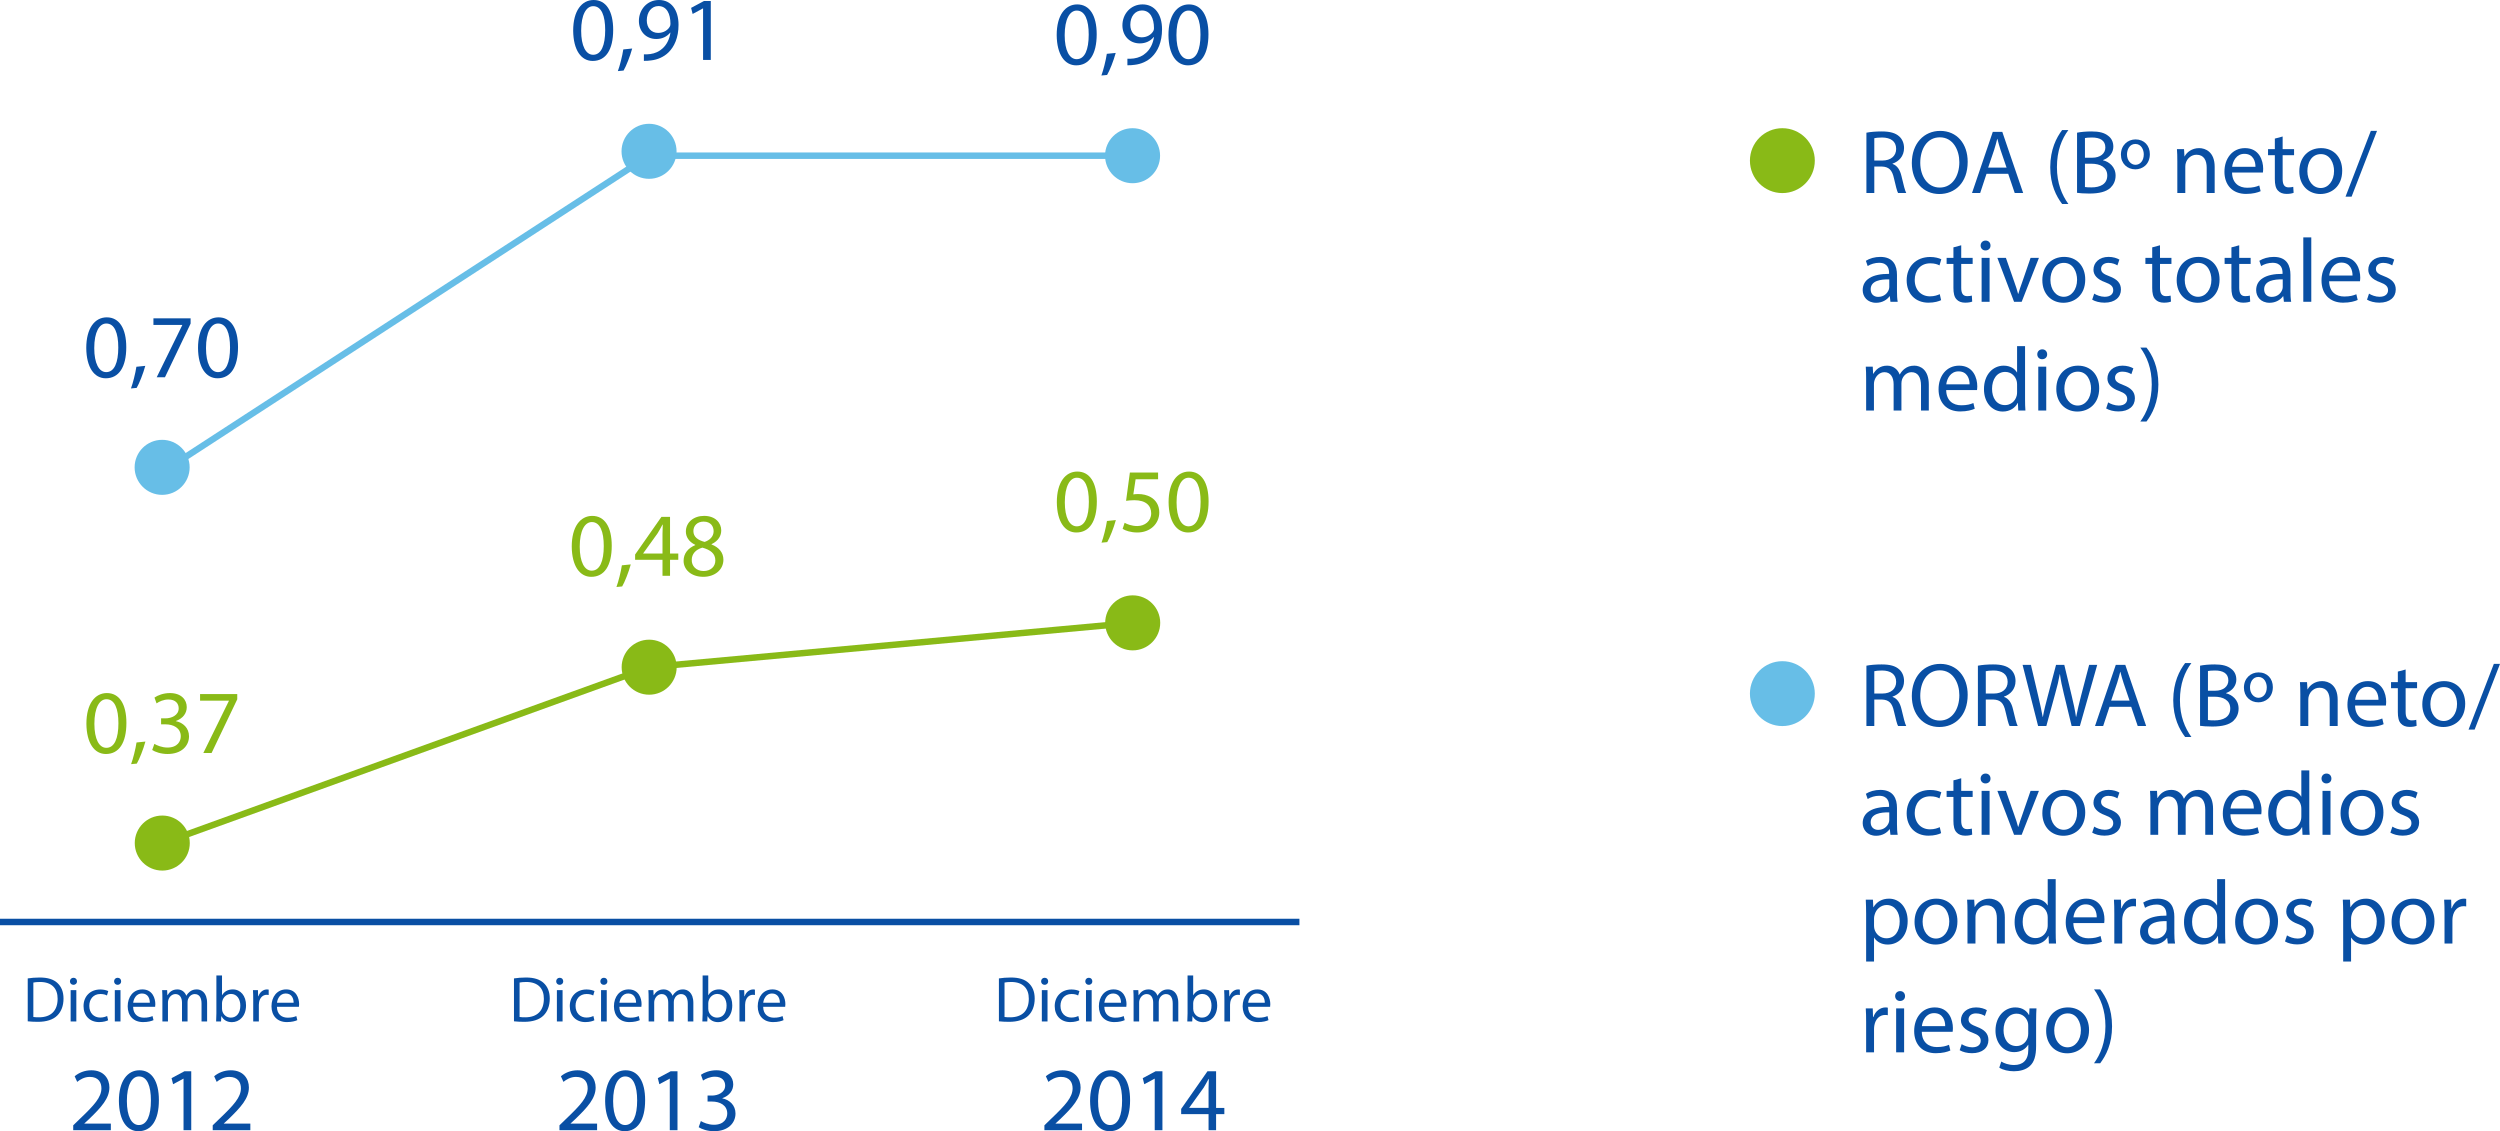 <?xml version="1.0" encoding="utf-8"?>
<!-- Generator: Adobe Illustrator 18.1.1, SVG Export Plug-In . SVG Version: 6.00 Build 0)  -->
<svg version="1.1" id="Layer_1" xmlns="http://www.w3.org/2000/svg" xmlns:xlink="http://www.w3.org/1999/xlink" x="0px" y="0px"
	 viewBox="0 0 386.133 174.719" enable-background="new 0 0 386.133 174.719" xml:space="preserve">
<g>
	<path fill="#094FA4" d="M288.273,20.496c0.616-0.126,1.499-0.196,2.339-0.196c1.303,0,2.144,0.238,2.731,0.771
		c0.477,0.42,0.743,1.064,0.743,1.793c0,1.247-0.785,2.073-1.779,2.409v0.042c0.729,0.252,1.162,0.925,1.387,1.905
		c0.308,1.316,0.532,2.227,0.729,2.591h-1.261c-0.154-0.266-0.364-1.079-0.631-2.255c-0.279-1.303-0.784-1.793-1.891-1.835h-1.148
		v4.09h-1.219V20.496z M289.492,24.796h1.246c1.303,0,2.13-0.714,2.13-1.793c0-1.219-0.883-1.751-2.172-1.765
		c-0.588,0-1.008,0.056-1.204,0.112V24.796z"/>
	<path fill="#094FA4" d="M303.915,24.993c0,3.25-1.975,4.973-4.384,4.973c-2.493,0-4.244-1.933-4.244-4.791
		c0-2.998,1.862-4.958,4.384-4.958C302.248,20.216,303.915,22.191,303.915,24.993z M296.59,25.146c0,2.017,1.092,3.824,3.012,3.824
		c1.933,0,3.025-1.779,3.025-3.922c0-1.877-0.98-3.838-3.012-3.838C297.597,21.21,296.59,23.073,296.59,25.146z"/>
	<path fill="#094FA4" d="M306.824,26.841l-0.98,2.97h-1.261l3.208-9.441h1.471l3.222,9.441h-1.303l-1.009-2.97H306.824z
		 M309.92,25.889l-0.925-2.718c-0.21-0.616-0.35-1.177-0.49-1.723h-0.028c-0.14,0.56-0.294,1.134-0.476,1.708l-0.925,2.732H309.92z"
		/>
	<path fill="#094FA4" d="M319.466,20.09c-1.023,1.373-1.766,3.194-1.766,5.729c0,2.493,0.771,4.286,1.766,5.687H318.5
		c-0.883-1.163-1.835-2.956-1.835-5.687c0.014-2.759,0.952-4.552,1.835-5.729H319.466z"/>
	<path fill="#094FA4" d="M320.808,20.496c0.532-0.112,1.373-0.196,2.228-0.196c1.219,0,2.003,0.21,2.592,0.687
		c0.49,0.364,0.784,0.924,0.784,1.667c0,0.91-0.603,1.709-1.597,2.073v0.028c0.896,0.224,1.946,0.966,1.946,2.367
		c0,0.812-0.321,1.429-0.798,1.891c-0.658,0.602-1.723,0.882-3.264,0.882c-0.841,0-1.485-0.056-1.892-0.112V20.496z M322.027,24.362
		h1.106c1.289,0,2.046-0.672,2.046-1.583c0-1.106-0.841-1.541-2.073-1.541c-0.561,0-0.883,0.042-1.079,0.084V24.362z
		 M322.027,28.887c0.238,0.042,0.589,0.056,1.022,0.056c1.261,0,2.424-0.462,2.424-1.835c0-1.289-1.106-1.821-2.438-1.821h-1.009
		V28.887z"/>
	<path fill="#094FA4" d="M332.052,23.816c-0.014,1.611-1.162,2.339-2.241,2.339c-1.246,0-2.228-0.896-2.228-2.27
		c0-1.457,1.051-2.353,2.256-2.353C331.198,21.533,332.052,22.499,332.052,23.816z M328.522,23.858c0,0.924,0.603,1.597,1.303,1.597
		c0.743,0,1.289-0.644,1.289-1.611c0-0.7-0.378-1.611-1.303-1.611C328.915,22.233,328.522,23.102,328.522,23.858z"/>
	<path fill="#094FA4" d="M336.293,24.866c0-0.7-0.014-1.274-0.057-1.835h1.093l0.07,1.121h0.028c0.336-0.644,1.12-1.274,2.241-1.274
		c0.938,0,2.395,0.56,2.395,2.885v4.048h-1.232v-3.908c0-1.092-0.406-2.003-1.568-2.003c-0.812,0-1.443,0.574-1.653,1.261
		c-0.056,0.154-0.084,0.364-0.084,0.574v4.076h-1.232V24.866z"/>
	<path fill="#094FA4" d="M344.749,26.646c0.027,1.667,1.093,2.353,2.325,2.353c0.882,0,1.414-0.154,1.877-0.35l0.21,0.882
		c-0.435,0.196-1.177,0.42-2.255,0.42c-2.088,0-3.334-1.373-3.334-3.418c0-2.045,1.204-3.656,3.18-3.656
		c2.213,0,2.802,1.947,2.802,3.193c0,0.252-0.028,0.448-0.042,0.575H344.749z M348.362,25.763c0.015-0.784-0.322-2.003-1.709-2.003
		c-1.246,0-1.793,1.148-1.891,2.003H348.362z"/>
	<path fill="#094FA4" d="M352.561,21.084v1.947h1.765v0.938h-1.765v3.656c0,0.84,0.238,1.316,0.924,1.316
		c0.322,0,0.561-0.042,0.715-0.084l0.056,0.925c-0.237,0.098-0.616,0.168-1.092,0.168c-0.575,0-1.037-0.182-1.331-0.519
		c-0.351-0.364-0.477-0.966-0.477-1.765V23.97h-1.051v-0.938h1.051v-1.625L352.561,21.084z"/>
	<path fill="#094FA4" d="M361.761,26.365c0,2.507-1.737,3.6-3.376,3.6c-1.835,0-3.25-1.345-3.25-3.488c0-2.269,1.485-3.6,3.362-3.6
		C360.445,22.877,361.761,24.292,361.761,26.365z M356.382,26.435c0,1.485,0.854,2.605,2.059,2.605c1.177,0,2.06-1.106,2.06-2.633
		c0-1.148-0.574-2.605-2.031-2.605S356.382,25.146,356.382,26.435z"/>
	<path fill="#094FA4" d="M362.275,30.372l3.908-10.156h0.953l-3.923,10.156H362.275z"/>
	<path fill="#094FA4" d="M291.985,46.611l-0.098-0.854h-0.042c-0.379,0.532-1.107,1.009-2.073,1.009
		c-1.373,0-2.073-0.967-2.073-1.947c0-1.639,1.457-2.535,4.076-2.521v-0.14c0-0.56-0.154-1.569-1.541-1.569
		c-0.63,0-1.289,0.196-1.765,0.504l-0.28-0.812c0.561-0.364,1.373-0.602,2.227-0.602c2.073,0,2.578,1.415,2.578,2.773v2.535
		c0,0.588,0.027,1.163,0.111,1.625H291.985z M291.803,43.151c-1.345-0.028-2.872,0.21-2.872,1.527c0,0.798,0.532,1.177,1.163,1.177
		c0.882,0,1.442-0.561,1.639-1.135c0.042-0.126,0.07-0.266,0.07-0.392V43.151z"/>
	<path fill="#094FA4" d="M299.811,46.359c-0.321,0.168-1.036,0.392-1.946,0.392c-2.046,0-3.376-1.387-3.376-3.46
		c0-2.087,1.429-3.6,3.642-3.6c0.729,0,1.373,0.182,1.709,0.351l-0.28,0.952c-0.294-0.168-0.756-0.322-1.429-0.322
		c-1.555,0-2.396,1.149-2.396,2.563c0,1.569,1.009,2.536,2.354,2.536c0.7,0,1.163-0.182,1.513-0.336L299.811,46.359z"/>
	<path fill="#094FA4" d="M302.918,37.884v1.947h1.765v0.938h-1.765v3.656c0,0.84,0.238,1.316,0.924,1.316
		c0.322,0,0.561-0.042,0.715-0.084l0.056,0.925c-0.237,0.098-0.616,0.168-1.092,0.168c-0.575,0-1.037-0.182-1.331-0.519
		c-0.351-0.364-0.477-0.966-0.477-1.765V40.77h-1.051v-0.938h1.051v-1.625L302.918,37.884z"/>
	<path fill="#094FA4" d="M307.439,37.926c0.014,0.42-0.294,0.756-0.784,0.756c-0.435,0-0.742-0.336-0.742-0.756
		c0-0.435,0.321-0.771,0.77-0.771C307.145,37.156,307.439,37.492,307.439,37.926z M306.066,46.611v-6.78h1.233v6.78H306.066z"/>
	<path fill="#094FA4" d="M309.819,39.831l1.33,3.81c0.225,0.616,0.406,1.177,0.547,1.737h0.042c0.153-0.561,0.35-1.121,0.574-1.737
		l1.316-3.81h1.289l-2.662,6.78h-1.177l-2.577-6.78H309.819z"/>
	<path fill="#094FA4" d="M322.072,43.165c0,2.507-1.737,3.6-3.376,3.6c-1.835,0-3.25-1.345-3.25-3.488c0-2.269,1.485-3.6,3.362-3.6
		C320.756,39.677,322.072,41.092,322.072,43.165z M316.693,43.235c0,1.485,0.854,2.605,2.059,2.605c1.177,0,2.06-1.106,2.06-2.633
		c0-1.148-0.574-2.605-2.031-2.605S316.693,41.946,316.693,43.235z"/>
	<path fill="#094FA4" d="M323.455,45.35c0.364,0.238,1.008,0.49,1.625,0.49c0.896,0,1.316-0.448,1.316-1.008
		c0-0.588-0.351-0.911-1.261-1.247c-1.219-0.435-1.793-1.107-1.793-1.919c0-1.092,0.883-1.989,2.339-1.989
		c0.687,0,1.289,0.196,1.667,0.42l-0.308,0.896c-0.267-0.168-0.757-0.392-1.387-0.392c-0.729,0-1.135,0.42-1.135,0.924
		c0,0.561,0.406,0.812,1.288,1.149c1.177,0.448,1.779,1.037,1.779,2.045c0,1.191-0.925,2.031-2.535,2.031
		c-0.742,0-1.429-0.182-1.905-0.462L323.455,45.35z"/>
	<path fill="#094FA4" d="M333.619,37.884v1.947h1.766v0.938h-1.766v3.656c0,0.84,0.238,1.316,0.925,1.316
		c0.322,0,0.561-0.042,0.715-0.084l0.056,0.925c-0.238,0.098-0.616,0.168-1.093,0.168c-0.574,0-1.036-0.182-1.331-0.519
		c-0.35-0.364-0.476-0.966-0.476-1.765V40.77h-1.051v-0.938h1.051v-1.625L333.619,37.884z"/>
	<path fill="#094FA4" d="M342.819,43.165c0,2.507-1.736,3.6-3.375,3.6c-1.835,0-3.25-1.345-3.25-3.488c0-2.269,1.484-3.6,3.361-3.6
		C341.503,39.677,342.819,41.092,342.819,43.165z M337.44,43.235c0,1.485,0.854,2.605,2.06,2.605c1.177,0,2.059-1.106,2.059-2.633
		c0-1.148-0.574-2.605-2.03-2.605C338.071,40.602,337.44,41.946,337.44,43.235z"/>
	<path fill="#094FA4" d="M345.855,37.884v1.947h1.765v0.938h-1.765v3.656c0,0.84,0.238,1.316,0.924,1.316
		c0.322,0,0.561-0.042,0.715-0.084l0.056,0.925c-0.237,0.098-0.616,0.168-1.092,0.168c-0.575,0-1.037-0.182-1.331-0.519
		c-0.351-0.364-0.477-0.966-0.477-1.765V40.77h-1.051v-0.938h1.051v-1.625L345.855,37.884z"/>
	<path fill="#094FA4" d="M352.757,46.611l-0.098-0.854h-0.042c-0.378,0.532-1.106,1.009-2.073,1.009
		c-1.373,0-2.073-0.967-2.073-1.947c0-1.639,1.457-2.535,4.076-2.521v-0.14c0-0.56-0.153-1.569-1.54-1.569
		c-0.631,0-1.289,0.196-1.766,0.504l-0.28-0.812c0.561-0.364,1.373-0.602,2.228-0.602c2.073,0,2.577,1.415,2.577,2.773v2.535
		c0,0.588,0.028,1.163,0.112,1.625H352.757z M352.576,43.151c-1.345-0.028-2.871,0.21-2.871,1.527c0,0.798,0.532,1.177,1.162,1.177
		c0.883,0,1.442-0.561,1.639-1.135c0.042-0.126,0.07-0.266,0.07-0.392V43.151z"/>
	<path fill="#094FA4" d="M355.752,36.666h1.233v9.945h-1.233V36.666z"/>
	<path fill="#094FA4" d="M359.742,43.445c0.028,1.667,1.093,2.353,2.325,2.353c0.883,0,1.415-0.154,1.877-0.35l0.21,0.882
		c-0.434,0.196-1.176,0.42-2.255,0.42c-2.087,0-3.334-1.373-3.334-3.418c0-2.045,1.205-3.656,3.18-3.656
		c2.214,0,2.802,1.947,2.802,3.193c0,0.252-0.028,0.448-0.042,0.575H359.742z M363.356,42.562c0.014-0.784-0.322-2.003-1.709-2.003
		c-1.247,0-1.793,1.148-1.891,2.003H363.356z"/>
	<path fill="#094FA4" d="M365.902,45.35c0.364,0.238,1.008,0.49,1.625,0.49c0.896,0,1.316-0.448,1.316-1.008
		c0-0.588-0.351-0.911-1.261-1.247c-1.219-0.435-1.793-1.107-1.793-1.919c0-1.092,0.883-1.989,2.339-1.989
		c0.687,0,1.289,0.196,1.667,0.42l-0.308,0.896c-0.267-0.168-0.757-0.392-1.387-0.392c-0.729,0-1.135,0.42-1.135,0.924
		c0,0.561,0.406,0.812,1.288,1.149c1.177,0.448,1.779,1.037,1.779,2.045c0,1.191-0.925,2.031-2.535,2.031
		c-0.742,0-1.429-0.182-1.905-0.462L365.902,45.35z"/>
	<path fill="#094FA4" d="M288.231,58.466c0-0.7-0.014-1.274-0.057-1.835h1.079l0.056,1.093h0.042
		c0.379-0.645,1.009-1.247,2.13-1.247c0.924,0,1.624,0.56,1.919,1.358h0.027c0.211-0.378,0.477-0.672,0.757-0.882
		c0.406-0.308,0.854-0.476,1.499-0.476c0.896,0,2.227,0.588,2.227,2.941v3.992h-1.204v-3.838c0-1.303-0.477-2.087-1.471-2.087
		c-0.7,0-1.247,0.519-1.457,1.121c-0.056,0.168-0.098,0.392-0.098,0.616v4.188h-1.205v-4.062c0-1.079-0.477-1.863-1.415-1.863
		c-0.771,0-1.33,0.616-1.526,1.233c-0.07,0.182-0.099,0.392-0.099,0.602v4.09h-1.204V58.466z"/>
	<path fill="#094FA4" d="M300.593,60.246c0.027,1.667,1.093,2.353,2.325,2.353c0.882,0,1.414-0.154,1.877-0.35l0.21,0.882
		c-0.435,0.196-1.177,0.42-2.255,0.42c-2.088,0-3.334-1.373-3.334-3.418s1.204-3.656,3.18-3.656c2.213,0,2.802,1.947,2.802,3.193
		c0,0.252-0.028,0.448-0.042,0.575H300.593z M304.207,59.363c0.015-0.784-0.322-2.003-1.709-2.003c-1.246,0-1.793,1.148-1.891,2.003
		H304.207z"/>
	<path fill="#094FA4" d="M312.776,53.466v8.194c0,0.603,0.014,1.289,0.056,1.751h-1.106l-0.056-1.177h-0.028
		c-0.378,0.756-1.204,1.331-2.312,1.331c-1.639,0-2.899-1.387-2.899-3.446c-0.014-2.255,1.387-3.642,3.04-3.642
		c1.036,0,1.737,0.49,2.045,1.037h0.028v-4.048H312.776z M311.544,59.391c0-0.154-0.015-0.364-0.057-0.519
		c-0.182-0.784-0.854-1.429-1.778-1.429c-1.275,0-2.031,1.121-2.031,2.62c0,1.373,0.672,2.507,2.003,2.507
		c0.826,0,1.583-0.546,1.807-1.471c0.042-0.168,0.057-0.336,0.057-0.533V59.391z"/>
	<path fill="#094FA4" d="M316.19,54.727c0.014,0.42-0.295,0.756-0.785,0.756c-0.434,0-0.742-0.336-0.742-0.756
		c0-0.435,0.322-0.771,0.771-0.771C315.895,53.956,316.19,54.292,316.19,54.727z M314.817,63.411v-6.78h1.232v6.78H314.817z"/>
	<path fill="#094FA4" d="M324.228,59.965c0,2.507-1.737,3.6-3.376,3.6c-1.835,0-3.25-1.345-3.25-3.488c0-2.269,1.485-3.6,3.362-3.6
		C322.912,56.478,324.228,57.892,324.228,59.965z M318.849,60.035c0,1.485,0.854,2.605,2.059,2.605c1.177,0,2.06-1.106,2.06-2.633
		c0-1.148-0.574-2.605-2.031-2.605S318.849,58.747,318.849,60.035z"/>
	<path fill="#094FA4" d="M325.611,62.15c0.364,0.238,1.008,0.49,1.625,0.49c0.896,0,1.316-0.448,1.316-1.008
		c0-0.588-0.351-0.911-1.261-1.247c-1.219-0.434-1.793-1.106-1.793-1.919c0-1.092,0.883-1.989,2.339-1.989
		c0.687,0,1.289,0.196,1.667,0.42l-0.308,0.896c-0.267-0.168-0.757-0.392-1.387-0.392c-0.729,0-1.135,0.42-1.135,0.924
		c0,0.561,0.406,0.812,1.288,1.149c1.177,0.448,1.779,1.037,1.779,2.045c0,1.191-0.925,2.031-2.535,2.031
		c-0.742,0-1.429-0.182-1.905-0.462L325.611,62.15z"/>
	<path fill="#094FA4" d="M330.581,65.106c0.994-1.387,1.765-3.208,1.765-5.729c0-2.507-0.757-4.3-1.765-5.687h0.952
		c0.896,1.148,1.835,2.941,1.835,5.701c0,2.745-0.938,4.524-1.835,5.715H330.581z"/>
</g>
<g>
	<path fill="#094FA4" d="M288.273,102.818c0.616-0.126,1.499-0.196,2.339-0.196c1.303,0,2.144,0.238,2.731,0.771
		c0.477,0.42,0.743,1.064,0.743,1.793c0,1.247-0.785,2.073-1.779,2.409v0.042c0.729,0.252,1.162,0.925,1.387,1.905
		c0.308,1.316,0.532,2.227,0.729,2.591h-1.261c-0.154-0.266-0.364-1.079-0.631-2.255c-0.279-1.303-0.784-1.793-1.891-1.835h-1.148
		v4.09h-1.219V102.818z M289.492,107.119h1.246c1.303,0,2.13-0.714,2.13-1.793c0-1.219-0.883-1.751-2.172-1.765
		c-0.588,0-1.008,0.056-1.204,0.112V107.119z"/>
	<path fill="#094FA4" d="M303.915,107.315c0,3.25-1.975,4.973-4.384,4.973c-2.493,0-4.244-1.933-4.244-4.791
		c0-2.998,1.862-4.958,4.384-4.958C302.248,102.538,303.915,104.513,303.915,107.315z M296.59,107.469
		c0,2.017,1.092,3.824,3.012,3.824c1.933,0,3.025-1.779,3.025-3.922c0-1.877-0.98-3.838-3.012-3.838
		C297.597,103.533,296.59,105.396,296.59,107.469z"/>
	<path fill="#094FA4" d="M305.493,102.818c0.616-0.126,1.499-0.196,2.339-0.196c1.303,0,2.144,0.238,2.731,0.771
		c0.477,0.42,0.743,1.064,0.743,1.793c0,1.247-0.785,2.073-1.779,2.409v0.042c0.729,0.252,1.162,0.925,1.387,1.905
		c0.308,1.316,0.532,2.227,0.729,2.591h-1.261c-0.154-0.266-0.364-1.079-0.631-2.255c-0.279-1.303-0.784-1.793-1.891-1.835h-1.148
		v4.09h-1.219V102.818z M306.712,107.119h1.246c1.303,0,2.13-0.714,2.13-1.793c0-1.219-0.883-1.751-2.172-1.765
		c-0.588,0-1.008,0.056-1.204,0.112V107.119z"/>
	<path fill="#094FA4" d="M314.79,112.133l-2.396-9.441h1.289l1.12,4.776c0.28,1.177,0.532,2.354,0.7,3.264h0.028
		c0.154-0.938,0.448-2.059,0.771-3.278l1.261-4.762h1.274l1.148,4.791c0.267,1.121,0.519,2.241,0.658,3.236h0.028
		c0.196-1.037,0.462-2.087,0.757-3.264l1.246-4.762h1.247l-2.676,9.441h-1.274l-1.19-4.917c-0.295-1.205-0.49-2.129-0.616-3.082
		h-0.028c-0.168,0.939-0.378,1.863-0.729,3.082l-1.345,4.917H314.79z"/>
	<path fill="#094FA4" d="M325.821,109.164l-0.98,2.97h-1.261l3.208-9.441h1.471l3.222,9.441h-1.303l-1.008-2.97H325.821z
		 M328.917,108.211l-0.924-2.718c-0.211-0.616-0.351-1.177-0.49-1.723h-0.028c-0.141,0.56-0.294,1.134-0.477,1.708l-0.924,2.732
		H328.917z"/>
	<path fill="#094FA4" d="M338.465,102.412c-1.023,1.373-1.766,3.194-1.766,5.729c0,2.493,0.771,4.286,1.766,5.687h-0.967
		c-0.883-1.163-1.835-2.956-1.835-5.687c0.014-2.759,0.952-4.552,1.835-5.729H338.465z"/>
	<path fill="#094FA4" d="M339.806,102.818c0.532-0.112,1.373-0.196,2.228-0.196c1.218,0,2.003,0.21,2.591,0.687
		c0.49,0.364,0.784,0.924,0.784,1.667c0,0.91-0.602,1.709-1.597,2.073v0.028c0.896,0.224,1.947,0.966,1.947,2.367
		c0,0.812-0.322,1.429-0.799,1.891c-0.658,0.602-1.723,0.882-3.264,0.882c-0.84,0-1.484-0.056-1.891-0.112V102.818z
		 M341.025,106.685h1.106c1.289,0,2.045-0.672,2.045-1.583c0-1.106-0.84-1.541-2.073-1.541c-0.56,0-0.882,0.042-1.078,0.084V106.685
		z M341.025,111.209c0.238,0.042,0.588,0.056,1.022,0.056c1.261,0,2.423-0.462,2.423-1.835c0-1.289-1.106-1.821-2.437-1.821h-1.009
		V111.209z"/>
	<path fill="#094FA4" d="M351.05,106.138c-0.015,1.611-1.163,2.339-2.241,2.339c-1.247,0-2.228-0.896-2.228-2.27
		c0-1.457,1.051-2.353,2.255-2.353C350.196,103.855,351.05,104.821,351.05,106.138z M347.52,106.18c0,0.924,0.603,1.597,1.303,1.597
		c0.742,0,1.289-0.644,1.289-1.611c0-0.7-0.379-1.611-1.303-1.611C347.913,104.555,347.52,105.424,347.52,106.18z"/>
	<path fill="#094FA4" d="M355.29,107.188c0-0.7-0.014-1.274-0.056-1.835h1.093l0.07,1.121h0.027
		c0.336-0.644,1.121-1.274,2.241-1.274c0.938,0,2.396,0.56,2.396,2.885v4.048h-1.232v-3.908c0-1.092-0.406-2.003-1.569-2.003
		c-0.812,0-1.442,0.574-1.652,1.261c-0.057,0.154-0.084,0.364-0.084,0.574v4.076h-1.233V107.188z"/>
	<path fill="#094FA4" d="M363.747,108.968c0.027,1.667,1.093,2.353,2.325,2.353c0.882,0,1.414-0.154,1.877-0.35l0.21,0.882
		c-0.435,0.196-1.177,0.42-2.255,0.42c-2.088,0-3.334-1.373-3.334-3.418c0-2.045,1.204-3.656,3.18-3.656
		c2.213,0,2.802,1.947,2.802,3.193c0,0.252-0.028,0.448-0.042,0.575H363.747z M367.36,108.085c0.015-0.784-0.322-2.003-1.709-2.003
		c-1.246,0-1.793,1.148-1.891,2.003H367.36z"/>
	<path fill="#094FA4" d="M371.558,103.407v1.947h1.766v0.938h-1.766v3.656c0,0.84,0.238,1.316,0.925,1.316
		c0.322,0,0.561-0.042,0.715-0.084l0.056,0.925c-0.238,0.098-0.616,0.168-1.093,0.168c-0.574,0-1.036-0.182-1.331-0.519
		c-0.35-0.364-0.476-0.966-0.476-1.765v-3.698h-1.051v-0.938h1.051v-1.625L371.558,103.407z"/>
	<path fill="#094FA4" d="M380.758,108.688c0,2.507-1.736,3.6-3.375,3.6c-1.835,0-3.25-1.345-3.25-3.488c0-2.269,1.484-3.6,3.361-3.6
		C379.442,105.2,380.758,106.614,380.758,108.688z M375.38,108.757c0,1.485,0.854,2.605,2.06,2.605c1.177,0,2.059-1.106,2.059-2.633
		c0-1.148-0.574-2.605-2.03-2.605C376.01,106.124,375.38,107.469,375.38,108.757z"/>
	<path fill="#094FA4" d="M381.273,112.694l3.908-10.156h0.952l-3.922,10.156H381.273z"/>
	<path fill="#094FA4" d="M291.985,128.933l-0.098-0.854h-0.042c-0.379,0.532-1.107,1.009-2.073,1.009
		c-1.373,0-2.073-0.967-2.073-1.947c0-1.639,1.457-2.535,4.076-2.521v-0.14c0-0.56-0.154-1.569-1.541-1.569
		c-0.63,0-1.289,0.196-1.765,0.504l-0.28-0.812c0.561-0.364,1.373-0.602,2.227-0.602c2.073,0,2.578,1.415,2.578,2.773v2.535
		c0,0.588,0.027,1.163,0.111,1.625H291.985z M291.803,125.473c-1.345-0.028-2.872,0.21-2.872,1.527c0,0.798,0.532,1.177,1.163,1.177
		c0.882,0,1.442-0.561,1.639-1.135c0.042-0.126,0.07-0.266,0.07-0.392V125.473z"/>
	<path fill="#094FA4" d="M299.811,128.681c-0.321,0.168-1.036,0.392-1.946,0.392c-2.046,0-3.376-1.387-3.376-3.46
		c0-2.087,1.429-3.6,3.642-3.6c0.729,0,1.373,0.182,1.709,0.351l-0.28,0.952c-0.294-0.168-0.756-0.322-1.429-0.322
		c-1.555,0-2.396,1.149-2.396,2.563c0,1.569,1.009,2.536,2.354,2.536c0.7,0,1.163-0.182,1.513-0.336L299.811,128.681z"/>
	<path fill="#094FA4" d="M302.918,120.207v1.947h1.765v0.938h-1.765v3.656c0,0.84,0.238,1.316,0.924,1.316
		c0.322,0,0.561-0.042,0.715-0.084l0.056,0.925c-0.237,0.098-0.616,0.168-1.092,0.168c-0.575,0-1.037-0.182-1.331-0.519
		c-0.351-0.364-0.477-0.966-0.477-1.765v-3.698h-1.051v-0.938h1.051v-1.625L302.918,120.207z"/>
	<path fill="#094FA4" d="M307.439,120.249c0.014,0.42-0.294,0.756-0.784,0.756c-0.435,0-0.742-0.336-0.742-0.756
		c0-0.435,0.321-0.771,0.77-0.771C307.145,119.478,307.439,119.814,307.439,120.249z M306.066,128.933v-6.78h1.233v6.78H306.066z"/>
	<path fill="#094FA4" d="M309.819,122.153l1.33,3.81c0.225,0.616,0.406,1.177,0.547,1.737h0.042c0.153-0.561,0.35-1.121,0.574-1.737
		l1.316-3.81h1.289l-2.662,6.78h-1.177l-2.577-6.78H309.819z"/>
	<path fill="#094FA4" d="M322.072,125.487c0,2.507-1.737,3.6-3.376,3.6c-1.835,0-3.25-1.345-3.25-3.488c0-2.269,1.485-3.6,3.362-3.6
		C320.756,122,322.072,123.414,322.072,125.487z M316.693,125.557c0,1.485,0.854,2.605,2.059,2.605c1.177,0,2.06-1.106,2.06-2.633
		c0-1.148-0.574-2.605-2.031-2.605S316.693,124.269,316.693,125.557z"/>
	<path fill="#094FA4" d="M323.455,127.672c0.364,0.238,1.008,0.49,1.625,0.49c0.896,0,1.316-0.448,1.316-1.008
		c0-0.588-0.351-0.911-1.261-1.247c-1.219-0.435-1.793-1.107-1.793-1.919c0-1.092,0.883-1.989,2.339-1.989
		c0.687,0,1.289,0.196,1.667,0.42l-0.308,0.896c-0.267-0.168-0.757-0.392-1.387-0.392c-0.729,0-1.135,0.42-1.135,0.924
		c0,0.561,0.406,0.812,1.288,1.149c1.177,0.448,1.779,1.037,1.779,2.045c0,1.191-0.925,2.031-2.535,2.031
		c-0.742,0-1.429-0.182-1.905-0.462L323.455,127.672z"/>
	<path fill="#094FA4" d="M332.134,123.988c0-0.7-0.014-1.274-0.057-1.835h1.079l0.056,1.093h0.042
		c0.379-0.645,1.009-1.247,2.13-1.247c0.924,0,1.624,0.56,1.919,1.358h0.027c0.211-0.378,0.477-0.672,0.757-0.882
		c0.406-0.308,0.854-0.476,1.499-0.476c0.896,0,2.227,0.588,2.227,2.941v3.992h-1.204v-3.838c0-1.303-0.477-2.087-1.471-2.087
		c-0.7,0-1.247,0.519-1.457,1.121c-0.056,0.168-0.098,0.392-0.098,0.616v4.188h-1.205v-4.062c0-1.079-0.477-1.863-1.415-1.863
		c-0.771,0-1.33,0.616-1.526,1.233c-0.07,0.182-0.099,0.392-0.099,0.602v4.09h-1.204V123.988z"/>
	<path fill="#094FA4" d="M344.497,125.768c0.027,1.667,1.093,2.353,2.325,2.353c0.882,0,1.414-0.154,1.877-0.35l0.21,0.882
		c-0.435,0.196-1.177,0.42-2.255,0.42c-2.088,0-3.334-1.373-3.334-3.418c0-2.045,1.204-3.656,3.18-3.656
		c2.213,0,2.802,1.947,2.802,3.193c0,0.252-0.028,0.448-0.042,0.575H344.497z M348.11,124.885c0.015-0.784-0.322-2.003-1.709-2.003
		c-1.246,0-1.793,1.148-1.891,2.003H348.11z"/>
	<path fill="#094FA4" d="M356.679,118.988v8.194c0,0.603,0.014,1.289,0.056,1.751h-1.106l-0.056-1.177h-0.028
		c-0.378,0.756-1.204,1.331-2.312,1.331c-1.639,0-2.899-1.387-2.899-3.446c-0.014-2.255,1.387-3.642,3.04-3.642
		c1.036,0,1.737,0.49,2.045,1.037h0.028v-4.048H356.679z M355.447,124.913c0-0.154-0.015-0.364-0.057-0.519
		c-0.182-0.784-0.854-1.429-1.778-1.429c-1.275,0-2.031,1.121-2.031,2.62c0,1.373,0.672,2.507,2.003,2.507
		c0.826,0,1.583-0.546,1.807-1.471c0.042-0.168,0.057-0.336,0.057-0.533V124.913z"/>
	<path fill="#094FA4" d="M360.092,120.249c0.014,0.42-0.294,0.756-0.784,0.756c-0.435,0-0.742-0.336-0.742-0.756
		c0-0.435,0.321-0.771,0.77-0.771C359.798,119.478,360.092,119.814,360.092,120.249z M358.719,128.933v-6.78h1.233v6.78H358.719z"/>
	<path fill="#094FA4" d="M368.131,125.487c0,2.507-1.736,3.6-3.375,3.6c-1.835,0-3.25-1.345-3.25-3.488c0-2.269,1.484-3.6,3.361-3.6
		C366.814,122,368.131,123.414,368.131,125.487z M362.752,125.557c0,1.485,0.854,2.605,2.06,2.605c1.177,0,2.059-1.106,2.059-2.633
		c0-1.148-0.574-2.605-2.03-2.605C363.382,122.924,362.752,124.269,362.752,125.557z"/>
	<path fill="#094FA4" d="M369.513,127.672c0.364,0.238,1.009,0.49,1.625,0.49c0.896,0,1.316-0.448,1.316-1.008
		c0-0.588-0.35-0.911-1.261-1.247c-1.218-0.435-1.793-1.107-1.793-1.919c0-1.092,0.883-1.989,2.34-1.989
		c0.687,0,1.289,0.196,1.667,0.42l-0.309,0.896c-0.266-0.168-0.756-0.392-1.387-0.392c-0.729,0-1.135,0.42-1.135,0.924
		c0,0.561,0.406,0.812,1.289,1.149c1.177,0.448,1.779,1.037,1.779,2.045c0,1.191-0.925,2.031-2.536,2.031
		c-0.742,0-1.429-0.182-1.904-0.462L369.513,127.672z"/>
	<path fill="#094FA4" d="M288.231,141.167c0-0.869-0.028-1.569-0.057-2.213h1.107l0.056,1.163h0.028
		c0.504-0.826,1.303-1.316,2.409-1.316c1.639,0,2.871,1.387,2.871,3.446c0,2.437-1.484,3.642-3.081,3.642
		c-0.896,0-1.682-0.393-2.088-1.065h-0.027v3.684h-1.219V141.167z M289.45,142.974c0,0.182,0.027,0.35,0.056,0.504
		c0.225,0.854,0.967,1.443,1.85,1.443c1.302,0,2.059-1.064,2.059-2.619c0-1.359-0.714-2.521-2.017-2.521
		c-0.841,0-1.625,0.602-1.863,1.527c-0.042,0.154-0.084,0.336-0.084,0.504V142.974z"/>
	<path fill="#094FA4" d="M302.332,142.288c0,2.507-1.736,3.6-3.375,3.6c-1.835,0-3.25-1.345-3.25-3.488c0-2.269,1.484-3.6,3.361-3.6
		C301.015,138.8,302.332,140.214,302.332,142.288z M296.953,142.357c0,1.485,0.854,2.605,2.06,2.605
		c1.177,0,2.059-1.106,2.059-2.633c0-1.148-0.574-2.605-2.03-2.605C297.584,139.724,296.953,141.069,296.953,142.357z"/>
	<path fill="#094FA4" d="M303.882,140.789c0-0.7-0.014-1.274-0.056-1.835h1.093l0.07,1.121h0.027
		c0.336-0.644,1.121-1.274,2.241-1.274c0.938,0,2.396,0.56,2.396,2.885v4.048h-1.232v-3.908c0-1.092-0.406-2.003-1.569-2.003
		c-0.812,0-1.442,0.574-1.652,1.261c-0.057,0.154-0.084,0.364-0.084,0.574v4.076h-1.233V140.789z"/>
	<path fill="#094FA4" d="M317.508,135.788v8.194c0,0.603,0.014,1.289,0.056,1.751h-1.106l-0.057-1.177h-0.027
		c-0.379,0.756-1.205,1.331-2.312,1.331c-1.639,0-2.899-1.387-2.899-3.446c-0.015-2.255,1.387-3.642,3.039-3.642
		c1.037,0,1.737,0.49,2.046,1.037h0.027v-4.048H317.508z M316.275,141.713c0-0.154-0.014-0.364-0.056-0.519
		c-0.183-0.784-0.854-1.429-1.779-1.429c-1.274,0-2.031,1.121-2.031,2.62c0,1.373,0.673,2.507,2.004,2.507
		c0.826,0,1.582-0.546,1.807-1.471c0.042-0.168,0.056-0.336,0.056-0.533V141.713z"/>
	<path fill="#094FA4" d="M320.235,142.568c0.027,1.667,1.093,2.353,2.325,2.353c0.882,0,1.414-0.154,1.877-0.35l0.21,0.882
		c-0.435,0.196-1.177,0.42-2.255,0.42c-2.088,0-3.334-1.373-3.334-3.418s1.204-3.656,3.18-3.656c2.213,0,2.802,1.947,2.802,3.193
		c0,0.252-0.028,0.448-0.042,0.575H320.235z M323.848,141.685c0.015-0.784-0.322-2.003-1.709-2.003
		c-1.246,0-1.793,1.148-1.891,2.003H323.848z"/>
	<path fill="#094FA4" d="M326.562,141.069c0-0.798-0.014-1.485-0.056-2.115h1.078l0.042,1.331h0.057
		c0.308-0.911,1.051-1.485,1.877-1.485c0.14,0,0.238,0.014,0.351,0.042v1.163c-0.127-0.028-0.253-0.042-0.421-0.042
		c-0.868,0-1.484,0.658-1.652,1.583c-0.028,0.168-0.057,0.364-0.057,0.575v3.614h-1.219V141.069z"/>
	<path fill="#094FA4" d="M334.824,145.733l-0.098-0.854h-0.042c-0.378,0.532-1.106,1.009-2.073,1.009
		c-1.373,0-2.073-0.967-2.073-1.947c0-1.639,1.457-2.535,4.076-2.521v-0.14c0-0.56-0.153-1.569-1.54-1.569
		c-0.631,0-1.289,0.196-1.766,0.504l-0.28-0.812c0.561-0.364,1.373-0.602,2.228-0.602c2.073,0,2.577,1.415,2.577,2.773v2.535
		c0,0.588,0.028,1.163,0.112,1.625H334.824z M334.642,142.273c-1.345-0.028-2.871,0.21-2.871,1.527c0,0.798,0.532,1.177,1.162,1.177
		c0.883,0,1.442-0.561,1.639-1.135c0.042-0.126,0.07-0.266,0.07-0.392V142.273z"/>
	<path fill="#094FA4" d="M343.673,135.788v8.194c0,0.603,0.014,1.289,0.056,1.751h-1.106l-0.056-1.177h-0.028
		c-0.378,0.756-1.204,1.331-2.312,1.331c-1.639,0-2.899-1.387-2.899-3.446c-0.014-2.255,1.387-3.642,3.04-3.642
		c1.036,0,1.737,0.49,2.045,1.037h0.028v-4.048H343.673z M342.441,141.713c0-0.154-0.015-0.364-0.057-0.519
		c-0.182-0.784-0.854-1.429-1.778-1.429c-1.275,0-2.031,1.121-2.031,2.62c0,1.373,0.672,2.507,2.003,2.507
		c0.826,0,1.583-0.546,1.807-1.471c0.042-0.168,0.057-0.336,0.057-0.533V141.713z"/>
	<path fill="#094FA4" d="M351.849,142.288c0,2.507-1.736,3.6-3.375,3.6c-1.835,0-3.25-1.345-3.25-3.488c0-2.269,1.484-3.6,3.361-3.6
		C350.533,138.8,351.849,140.214,351.849,142.288z M346.47,142.357c0,1.485,0.854,2.605,2.06,2.605c1.177,0,2.059-1.106,2.059-2.633
		c0-1.148-0.574-2.605-2.03-2.605C347.101,139.724,346.47,141.069,346.47,142.357z"/>
	<path fill="#094FA4" d="M353.232,144.473c0.364,0.238,1.009,0.49,1.625,0.49c0.896,0,1.316-0.448,1.316-1.008
		c0-0.588-0.35-0.911-1.261-1.247c-1.218-0.434-1.793-1.106-1.793-1.919c0-1.092,0.883-1.989,2.34-1.989
		c0.687,0,1.289,0.196,1.667,0.42l-0.309,0.896c-0.266-0.168-0.756-0.392-1.387-0.392c-0.729,0-1.135,0.42-1.135,0.924
		c0,0.561,0.406,0.812,1.289,1.149c1.177,0.448,1.779,1.037,1.779,2.045c0,1.191-0.925,2.031-2.536,2.031
		c-0.742,0-1.429-0.182-1.904-0.462L353.232,144.473z"/>
	<path fill="#094FA4" d="M361.912,141.167c0-0.869-0.027-1.569-0.056-2.213h1.106l0.057,1.163h0.027
		c0.505-0.826,1.303-1.316,2.409-1.316c1.64,0,2.872,1.387,2.872,3.446c0,2.437-1.485,3.642-3.082,3.642
		c-0.896,0-1.681-0.393-2.087-1.065h-0.028v3.684h-1.219V141.167z M363.131,142.974c0,0.182,0.028,0.35,0.057,0.504
		c0.224,0.854,0.966,1.443,1.849,1.443c1.303,0,2.06-1.064,2.06-2.619c0-1.359-0.715-2.521-2.018-2.521
		c-0.841,0-1.625,0.602-1.863,1.527c-0.042,0.154-0.084,0.336-0.084,0.504V142.974z"/>
	<path fill="#094FA4" d="M376.013,142.288c0,2.507-1.737,3.6-3.376,3.6c-1.835,0-3.25-1.345-3.25-3.488c0-2.269,1.485-3.6,3.362-3.6
		C374.697,138.8,376.013,140.214,376.013,142.288z M370.634,142.357c0,1.485,0.854,2.605,2.059,2.605c1.177,0,2.06-1.106,2.06-2.633
		c0-1.148-0.574-2.605-2.031-2.605S370.634,141.069,370.634,142.357z"/>
	<path fill="#094FA4" d="M377.564,141.069c0-0.798-0.014-1.485-0.057-2.115h1.079l0.042,1.331h0.056
		c0.309-0.911,1.051-1.485,1.877-1.485c0.141,0,0.238,0.014,0.351,0.042v1.163c-0.126-0.028-0.252-0.042-0.42-0.042
		c-0.869,0-1.485,0.658-1.653,1.583c-0.028,0.168-0.056,0.364-0.056,0.575v3.614h-1.219V141.069z"/>
	<path fill="#094FA4" d="M288.231,157.869c0-0.798-0.014-1.485-0.057-2.115h1.079l0.042,1.331h0.056
		c0.309-0.911,1.051-1.485,1.877-1.485c0.141,0,0.238,0.014,0.351,0.042v1.163c-0.126-0.028-0.252-0.042-0.42-0.042
		c-0.869,0-1.485,0.658-1.653,1.583c-0.028,0.168-0.056,0.364-0.056,0.575v3.614h-1.219V157.869z"/>
	<path fill="#094FA4" d="M294.238,153.849c0.014,0.42-0.295,0.756-0.785,0.756c-0.434,0-0.742-0.336-0.742-0.756
		c0-0.435,0.322-0.771,0.771-0.771C293.943,153.078,294.238,153.414,294.238,153.849z M292.865,162.533v-6.78h1.232v6.78H292.865z"
		/>
	<path fill="#094FA4" d="M296.827,159.368c0.028,1.667,1.093,2.353,2.325,2.353c0.883,0,1.415-0.154,1.877-0.35l0.21,0.882
		c-0.434,0.196-1.176,0.42-2.255,0.42c-2.087,0-3.334-1.373-3.334-3.418s1.205-3.656,3.18-3.656c2.214,0,2.802,1.947,2.802,3.193
		c0,0.252-0.028,0.448-0.042,0.575H296.827z M300.441,158.485c0.014-0.784-0.322-2.003-1.709-2.003
		c-1.247,0-1.793,1.148-1.891,2.003H300.441z"/>
	<path fill="#094FA4" d="M302.987,161.272c0.364,0.238,1.008,0.49,1.625,0.49c0.896,0,1.316-0.448,1.316-1.008
		c0-0.588-0.351-0.911-1.261-1.247c-1.219-0.434-1.793-1.106-1.793-1.919c0-1.092,0.883-1.989,2.339-1.989
		c0.687,0,1.289,0.196,1.667,0.42l-0.308,0.896c-0.267-0.168-0.757-0.392-1.387-0.392c-0.729,0-1.135,0.42-1.135,0.924
		c0,0.561,0.406,0.812,1.288,1.149c1.177,0.448,1.779,1.037,1.779,2.045c0,1.191-0.925,2.031-2.535,2.031
		c-0.742,0-1.429-0.182-1.905-0.462L302.987,161.272z"/>
	<path fill="#094FA4" d="M314.54,155.753c-0.027,0.49-0.056,1.037-0.056,1.863v3.936c0,1.555-0.309,2.507-0.967,3.096
		c-0.658,0.616-1.61,0.812-2.465,0.812c-0.812,0-1.709-0.196-2.256-0.561l0.309-0.938c0.448,0.28,1.148,0.532,1.989,0.532
		c1.261,0,2.185-0.658,2.185-2.367v-0.756h-0.027c-0.379,0.63-1.107,1.135-2.157,1.135c-1.682,0-2.886-1.429-2.886-3.306
		c0-2.297,1.499-3.6,3.054-3.6c1.177,0,1.82,0.616,2.115,1.176h0.027l0.057-1.022H314.54z M313.265,158.429
		c0-0.21-0.014-0.393-0.07-0.561c-0.224-0.714-0.826-1.303-1.723-1.303c-1.177,0-2.018,0.995-2.018,2.563
		c0,1.331,0.673,2.438,2.004,2.438c0.756,0,1.442-0.477,1.709-1.261c0.069-0.21,0.098-0.448,0.098-0.659V158.429z"/>
	<path fill="#094FA4" d="M322.66,159.087c0,2.507-1.737,3.6-3.376,3.6c-1.835,0-3.25-1.345-3.25-3.488c0-2.269,1.485-3.6,3.362-3.6
		C321.343,155.6,322.66,157.014,322.66,159.087z M317.281,159.157c0,1.485,0.854,2.605,2.059,2.605c1.177,0,2.06-1.106,2.06-2.633
		c0-1.148-0.574-2.605-2.031-2.605S317.281,157.869,317.281,159.157z"/>
	<path fill="#094FA4" d="M323.426,164.228c0.994-1.387,1.765-3.208,1.765-5.729c0-2.507-0.757-4.3-1.765-5.687h0.952
		c0.896,1.148,1.835,2.941,1.835,5.701c0,2.745-0.938,4.524-1.835,5.715H323.426z"/>
</g>
<g>
	<path fill="#094FA4" d="M4.282,151.119c0.529-0.08,1.159-0.14,1.849-0.14c1.25,0,2.139,0.29,2.729,0.839
		c0.6,0.55,0.95,1.329,0.95,2.419c0,1.099-0.34,1.999-0.97,2.618c-0.629,0.63-1.669,0.97-2.978,0.97c-0.62,0-1.14-0.03-1.579-0.08
		V151.119z M5.151,157.076c0.22,0.04,0.54,0.05,0.88,0.05c1.859,0,2.868-1.04,2.868-2.858c0.01-1.589-0.89-2.599-2.729-2.599
		c-0.45,0-0.79,0.04-1.02,0.09V157.076z"/>
	<path fill="#094FA4" d="M11.891,151.568c0.01,0.3-0.21,0.54-0.56,0.54c-0.31,0-0.53-0.24-0.53-0.54c0-0.31,0.23-0.549,0.55-0.549
		C11.681,151.019,11.891,151.259,11.891,151.568z M10.911,157.765v-4.837h0.879v4.837H10.911z"/>
	<path fill="#094FA4" d="M16.7,157.585c-0.23,0.12-0.74,0.28-1.389,0.28c-1.459,0-2.409-0.99-2.409-2.469
		c0-1.489,1.02-2.569,2.599-2.569c0.52,0,0.979,0.13,1.219,0.25l-0.2,0.68c-0.209-0.12-0.54-0.23-1.019-0.23
		c-1.109,0-1.709,0.82-1.709,1.829c0,1.12,0.719,1.809,1.679,1.809c0.5,0,0.83-0.13,1.08-0.24L16.7,157.585z"/>
	<path fill="#094FA4" d="M18.711,151.568c0.01,0.3-0.21,0.54-0.56,0.54c-0.31,0-0.53-0.24-0.53-0.54c0-0.31,0.23-0.549,0.55-0.549
		C18.501,151.019,18.711,151.259,18.711,151.568z M17.732,157.765v-4.837h0.879v4.837H17.732z"/>
	<path fill="#094FA4" d="M20.561,155.506c0.02,1.189,0.78,1.679,1.659,1.679c0.63,0,1.009-0.11,1.339-0.25l0.15,0.63
		c-0.31,0.14-0.84,0.3-1.609,0.3c-1.489,0-2.378-0.979-2.378-2.439c0-1.459,0.859-2.608,2.269-2.608
		c1.579,0,1.999,1.389,1.999,2.279c0,0.18-0.02,0.32-0.03,0.41H20.561z M23.14,154.877c0.01-0.56-0.23-1.43-1.219-1.43
		c-0.89,0-1.279,0.82-1.349,1.43H23.14z"/>
	<path fill="#094FA4" d="M25.081,154.237c0-0.5-0.01-0.91-0.04-1.31h0.77l0.04,0.78h0.03c0.27-0.46,0.719-0.89,1.519-0.89
		c0.66,0,1.159,0.4,1.369,0.969h0.02c0.15-0.27,0.34-0.479,0.54-0.629c0.29-0.22,0.61-0.34,1.07-0.34c0.64,0,1.589,0.42,1.589,2.099
		v2.849h-0.859v-2.738c0-0.93-0.34-1.489-1.049-1.489c-0.5,0-0.89,0.37-1.04,0.799c-0.04,0.12-0.07,0.28-0.07,0.44v2.988h-0.86
		v-2.898c0-0.77-0.34-1.329-1.009-1.329c-0.55,0-0.95,0.439-1.089,0.879c-0.05,0.13-0.07,0.28-0.07,0.43v2.918h-0.86V154.237z"/>
	<path fill="#094FA4" d="M33.381,157.765c0.02-0.33,0.04-0.819,0.04-1.25v-5.847h0.87v3.039h0.02c0.31-0.54,0.87-0.89,1.649-0.89
		c1.2,0,2.049,1,2.039,2.469c0,1.729-1.089,2.588-2.169,2.588c-0.7,0-1.259-0.27-1.619-0.909h-0.03l-0.04,0.799H33.381z
		 M34.291,155.826c0,0.11,0.02,0.22,0.04,0.32c0.17,0.61,0.68,1.029,1.319,1.029c0.919,0,1.469-0.75,1.469-1.859
		c0-0.969-0.5-1.799-1.439-1.799c-0.6,0-1.159,0.41-1.339,1.079c-0.02,0.1-0.05,0.22-0.05,0.36V155.826z"/>
	<path fill="#094FA4" d="M39.111,154.437c0-0.57-0.01-1.06-0.04-1.509h0.77l0.03,0.95h0.04c0.22-0.65,0.75-1.06,1.339-1.06
		c0.1,0,0.17,0.01,0.25,0.03v0.83c-0.09-0.02-0.18-0.03-0.3-0.03c-0.62,0-1.059,0.47-1.179,1.129c-0.02,0.12-0.04,0.26-0.04,0.41
		v2.579h-0.87V154.437z"/>
	<path fill="#094FA4" d="M42.771,155.506c0.02,1.189,0.78,1.679,1.659,1.679c0.63,0,1.009-0.11,1.339-0.25l0.15,0.63
		c-0.31,0.14-0.84,0.3-1.609,0.3c-1.489,0-2.378-0.979-2.378-2.439c0-1.459,0.859-2.608,2.269-2.608
		c1.579,0,1.999,1.389,1.999,2.279c0,0.18-0.02,0.32-0.03,0.41H42.771z M45.349,154.877c0.01-0.56-0.23-1.43-1.219-1.43
		c-0.89,0-1.279,0.82-1.349,1.43H45.349z"/>
	<path fill="#094FA4" d="M11.308,174.565v-0.756l0.966-0.938c2.325-2.213,3.376-3.39,3.39-4.763c0-0.924-0.448-1.779-1.807-1.779
		c-0.826,0-1.513,0.42-1.933,0.771l-0.392-0.869c0.63-0.532,1.527-0.924,2.577-0.924c1.961,0,2.788,1.345,2.788,2.647
		c0,1.681-1.219,3.04-3.138,4.889l-0.728,0.672v0.028h4.09v1.022H11.308z"/>
	<path fill="#094FA4" d="M24.541,169.915c0,3.096-1.148,4.805-3.166,4.805c-1.779,0-2.984-1.667-3.012-4.679
		c0-3.054,1.316-4.734,3.166-4.734C23.448,165.306,24.541,167.015,24.541,169.915z M19.596,170.055c0,2.367,0.729,3.712,1.849,3.712
		c1.261,0,1.863-1.471,1.863-3.796c0-2.241-0.574-3.712-1.849-3.712C20.381,166.258,19.596,167.575,19.596,170.055z"/>
	<path fill="#094FA4" d="M28.347,166.608h-0.028l-1.583,0.854l-0.238-0.938l1.989-1.064h1.051v9.105h-1.191V166.608z"/>
	<path fill="#094FA4" d="M32.854,174.565v-0.756l0.966-0.938c2.326-2.213,3.376-3.39,3.39-4.763c0-0.924-0.448-1.779-1.807-1.779
		c-0.827,0-1.513,0.42-1.933,0.771l-0.392-0.869c0.63-0.532,1.527-0.924,2.577-0.924c1.961,0,2.788,1.345,2.788,2.647
		c0,1.681-1.219,3.04-3.138,4.889l-0.729,0.672v0.028h4.09v1.022H32.854z"/>
</g>
<g>
	<path fill="#094FA4" d="M79.384,151.119c0.529-0.08,1.159-0.14,1.849-0.14c1.25,0,2.139,0.29,2.729,0.839
		c0.6,0.55,0.95,1.329,0.95,2.419c0,1.099-0.34,1.999-0.97,2.618c-0.629,0.63-1.669,0.97-2.978,0.97c-0.62,0-1.14-0.03-1.579-0.08
		V151.119z M80.253,157.076c0.22,0.04,0.54,0.05,0.88,0.05c1.859,0,2.868-1.04,2.868-2.858c0.01-1.589-0.89-2.599-2.729-2.599
		c-0.45,0-0.79,0.04-1.02,0.09V157.076z"/>
	<path fill="#094FA4" d="M86.993,151.568c0.01,0.3-0.21,0.54-0.56,0.54c-0.31,0-0.53-0.24-0.53-0.54c0-0.31,0.23-0.549,0.55-0.549
		C86.783,151.019,86.993,151.259,86.993,151.568z M86.013,157.765v-4.837h0.879v4.837H86.013z"/>
	<path fill="#094FA4" d="M91.802,157.585c-0.23,0.12-0.74,0.28-1.389,0.28c-1.459,0-2.409-0.99-2.409-2.469
		c0-1.489,1.02-2.569,2.599-2.569c0.52,0,0.979,0.13,1.219,0.25l-0.2,0.68c-0.209-0.12-0.54-0.23-1.019-0.23
		c-1.109,0-1.709,0.82-1.709,1.829c0,1.12,0.719,1.809,1.679,1.809c0.5,0,0.83-0.13,1.08-0.24L91.802,157.585z"/>
	<path fill="#094FA4" d="M93.813,151.568c0.01,0.3-0.21,0.54-0.56,0.54c-0.31,0-0.53-0.24-0.53-0.54c0-0.31,0.23-0.549,0.55-0.549
		C93.603,151.019,93.813,151.259,93.813,151.568z M92.834,157.765v-4.837h0.879v4.837H92.834z"/>
	<path fill="#094FA4" d="M95.663,155.506c0.02,1.189,0.78,1.679,1.659,1.679c0.63,0,1.009-0.11,1.339-0.25l0.15,0.63
		c-0.31,0.14-0.84,0.3-1.609,0.3c-1.489,0-2.378-0.979-2.378-2.439c0-1.459,0.859-2.608,2.269-2.608
		c1.579,0,1.999,1.389,1.999,2.279c0,0.18-0.02,0.32-0.03,0.41H95.663z M98.242,154.877c0.01-0.56-0.23-1.43-1.219-1.43
		c-0.89,0-1.279,0.82-1.349,1.43H98.242z"/>
	<path fill="#094FA4" d="M100.183,154.237c0-0.5-0.01-0.91-0.04-1.31h0.77l0.04,0.78h0.03c0.27-0.46,0.719-0.89,1.519-0.89
		c0.66,0,1.159,0.4,1.369,0.969h0.02c0.15-0.27,0.34-0.479,0.54-0.629c0.29-0.22,0.61-0.34,1.07-0.34c0.64,0,1.589,0.42,1.589,2.099
		v2.849h-0.859v-2.738c0-0.93-0.34-1.489-1.049-1.489c-0.5,0-0.89,0.37-1.04,0.799c-0.04,0.12-0.07,0.28-0.07,0.44v2.988h-0.86
		v-2.898c0-0.77-0.34-1.329-1.009-1.329c-0.55,0-0.95,0.439-1.089,0.879c-0.05,0.13-0.07,0.28-0.07,0.43v2.918h-0.86V154.237z"/>
	<path fill="#094FA4" d="M108.483,157.765c0.02-0.33,0.04-0.819,0.04-1.25v-5.847h0.87v3.039h0.02c0.31-0.54,0.87-0.89,1.649-0.89
		c1.2,0,2.049,1,2.039,2.469c0,1.729-1.089,2.588-2.169,2.588c-0.7,0-1.259-0.27-1.619-0.909h-0.03l-0.04,0.799H108.483z
		 M109.393,155.826c0,0.11,0.02,0.22,0.04,0.32c0.17,0.61,0.68,1.029,1.319,1.029c0.919,0,1.469-0.75,1.469-1.859
		c0-0.969-0.5-1.799-1.439-1.799c-0.6,0-1.159,0.41-1.339,1.079c-0.02,0.1-0.05,0.22-0.05,0.36V155.826z"/>
	<path fill="#094FA4" d="M114.213,154.437c0-0.57-0.01-1.06-0.04-1.509h0.77l0.03,0.95h0.04c0.22-0.65,0.75-1.06,1.339-1.06
		c0.1,0,0.17,0.01,0.25,0.03v0.83c-0.09-0.02-0.18-0.03-0.3-0.03c-0.62,0-1.059,0.47-1.179,1.129c-0.02,0.12-0.04,0.26-0.04,0.41
		v2.579h-0.87V154.437z"/>
	<path fill="#094FA4" d="M117.873,155.506c0.02,1.189,0.78,1.679,1.659,1.679c0.63,0,1.009-0.11,1.339-0.25l0.15,0.63
		c-0.31,0.14-0.84,0.3-1.609,0.3c-1.489,0-2.378-0.979-2.378-2.439c0-1.459,0.859-2.608,2.269-2.608
		c1.579,0,1.999,1.389,1.999,2.279c0,0.18-0.02,0.32-0.03,0.41H117.873z M120.451,154.877c0.01-0.56-0.23-1.43-1.219-1.43
		c-0.89,0-1.279,0.82-1.349,1.43H120.451z"/>
	<path fill="#094FA4" d="M86.41,174.565v-0.756l0.966-0.938c2.325-2.213,3.376-3.39,3.39-4.763c0-0.924-0.448-1.779-1.807-1.779
		c-0.826,0-1.513,0.42-1.933,0.771l-0.392-0.869c0.63-0.532,1.527-0.924,2.577-0.924c1.961,0,2.788,1.345,2.788,2.647
		c0,1.681-1.219,3.04-3.138,4.889l-0.728,0.672v0.028h4.09v1.022H86.41z"/>
	<path fill="#094FA4" d="M99.643,169.915c0,3.096-1.148,4.805-3.166,4.805c-1.779,0-2.984-1.667-3.012-4.679
		c0-3.054,1.316-4.734,3.166-4.734C98.55,165.306,99.643,167.015,99.643,169.915z M94.698,170.055c0,2.367,0.729,3.712,1.849,3.712
		c1.261,0,1.863-1.471,1.863-3.796c0-2.241-0.574-3.712-1.849-3.712C95.483,166.258,94.698,167.575,94.698,170.055z"/>
	<path fill="#094FA4" d="M103.449,166.608h-0.028l-1.583,0.854l-0.238-0.938l1.989-1.064h1.051v9.105h-1.191V166.608z"/>
	<path fill="#094FA4" d="M108.25,173.15c0.351,0.224,1.163,0.574,2.017,0.574c1.583,0,2.073-1.009,2.059-1.765
		c-0.014-1.274-1.163-1.821-2.353-1.821h-0.687v-0.925h0.687c0.896,0,2.031-0.462,2.031-1.541c0-0.729-0.462-1.373-1.597-1.373
		c-0.729,0-1.429,0.322-1.821,0.603l-0.322-0.896c0.476-0.35,1.401-0.7,2.381-0.7c1.793,0,2.605,1.064,2.605,2.171
		c0,0.938-0.561,1.737-1.681,2.143v0.028c1.121,0.224,2.031,1.064,2.031,2.339c0,1.457-1.135,2.732-3.32,2.732
		c-1.022,0-1.919-0.322-2.367-0.617L108.25,173.15z"/>
</g>
<g>
	<path fill="#094FA4" d="M154.284,151.119c0.529-0.08,1.159-0.14,1.849-0.14c1.25,0,2.139,0.29,2.729,0.839
		c0.6,0.55,0.95,1.329,0.95,2.419c0,1.099-0.34,1.999-0.97,2.618c-0.629,0.63-1.669,0.97-2.978,0.97c-0.62,0-1.14-0.03-1.579-0.08
		V151.119z M155.153,157.076c0.22,0.04,0.54,0.05,0.88,0.05c1.859,0,2.868-1.04,2.868-2.858c0.01-1.589-0.89-2.599-2.729-2.599
		c-0.45,0-0.79,0.04-1.02,0.09V157.076z"/>
	<path fill="#094FA4" d="M161.893,151.568c0.01,0.3-0.21,0.54-0.56,0.54c-0.31,0-0.53-0.24-0.53-0.54c0-0.31,0.23-0.549,0.55-0.549
		C161.683,151.019,161.893,151.259,161.893,151.568z M160.914,157.765v-4.837h0.879v4.837H160.914z"/>
	<path fill="#094FA4" d="M166.702,157.585c-0.23,0.12-0.74,0.28-1.389,0.28c-1.459,0-2.409-0.99-2.409-2.469
		c0-1.489,1.02-2.569,2.599-2.569c0.52,0,0.979,0.13,1.219,0.25l-0.2,0.68c-0.209-0.12-0.54-0.23-1.019-0.23
		c-1.109,0-1.709,0.82-1.709,1.829c0,1.12,0.719,1.809,1.679,1.809c0.5,0,0.83-0.13,1.08-0.24L166.702,157.585z"/>
	<path fill="#094FA4" d="M168.714,151.568c0.01,0.3-0.21,0.54-0.56,0.54c-0.31,0-0.53-0.24-0.53-0.54c0-0.31,0.23-0.549,0.55-0.549
		C168.504,151.019,168.714,151.259,168.714,151.568z M167.734,157.765v-4.837h0.879v4.837H167.734z"/>
	<path fill="#094FA4" d="M170.564,155.506c0.02,1.189,0.78,1.679,1.659,1.679c0.63,0,1.01-0.11,1.34-0.25l0.149,0.63
		c-0.31,0.14-0.84,0.3-1.609,0.3c-1.488,0-2.378-0.979-2.378-2.439c0-1.459,0.859-2.608,2.269-2.608
		c1.579,0,1.999,1.389,1.999,2.279c0,0.18-0.021,0.32-0.03,0.41H170.564z M173.142,154.877c0.01-0.56-0.23-1.43-1.22-1.43
		c-0.889,0-1.279,0.82-1.349,1.43H173.142z"/>
	<path fill="#094FA4" d="M175.084,154.237c0-0.5-0.01-0.91-0.04-1.31h0.77l0.04,0.78h0.03c0.27-0.46,0.719-0.89,1.519-0.89
		c0.66,0,1.159,0.4,1.369,0.969h0.021c0.149-0.27,0.34-0.479,0.539-0.629c0.29-0.22,0.61-0.34,1.07-0.34
		c0.64,0,1.589,0.42,1.589,2.099v2.849h-0.859v-2.738c0-0.93-0.34-1.489-1.05-1.489c-0.5,0-0.89,0.37-1.039,0.799
		c-0.04,0.12-0.07,0.28-0.07,0.44v2.988h-0.859v-2.898c0-0.77-0.34-1.329-1.01-1.329c-0.55,0-0.949,0.439-1.089,0.879
		c-0.051,0.13-0.07,0.28-0.07,0.43v2.918h-0.859V154.237z"/>
	<path fill="#094FA4" d="M183.383,157.765c0.02-0.33,0.04-0.819,0.04-1.25v-5.847h0.869v3.039h0.021
		c0.31-0.54,0.869-0.89,1.648-0.89c1.2,0,2.049,1,2.039,2.469c0,1.729-1.089,2.588-2.169,2.588c-0.699,0-1.259-0.27-1.619-0.909
		h-0.029l-0.04,0.799H183.383z M184.293,155.826c0,0.11,0.021,0.22,0.04,0.32c0.17,0.61,0.68,1.029,1.319,1.029
		c0.92,0,1.47-0.75,1.47-1.859c0-0.969-0.5-1.799-1.439-1.799c-0.6,0-1.159,0.41-1.34,1.079c-0.02,0.1-0.05,0.22-0.05,0.36V155.826z
		"/>
	<path fill="#094FA4" d="M189.113,154.437c0-0.57-0.01-1.06-0.04-1.509h0.77l0.03,0.95h0.04c0.22-0.65,0.75-1.06,1.34-1.06
		c0.1,0,0.17,0.01,0.249,0.03v0.83c-0.09-0.02-0.18-0.03-0.3-0.03c-0.619,0-1.059,0.47-1.179,1.129c-0.021,0.12-0.04,0.26-0.04,0.41
		v2.579h-0.87V154.437z"/>
	<path fill="#094FA4" d="M192.773,155.506c0.02,1.189,0.779,1.679,1.659,1.679c0.63,0,1.009-0.11,1.339-0.25l0.15,0.63
		c-0.311,0.14-0.84,0.3-1.609,0.3c-1.489,0-2.379-0.979-2.379-2.439c0-1.459,0.859-2.608,2.269-2.608
		c1.579,0,1.999,1.389,1.999,2.279c0,0.18-0.02,0.32-0.029,0.41H192.773z M195.351,154.877c0.011-0.56-0.229-1.43-1.219-1.43
		c-0.89,0-1.279,0.82-1.35,1.43H195.351z"/>
	<path fill="#094FA4" d="M161.311,174.565v-0.756l0.966-0.938c2.325-2.213,3.376-3.39,3.39-4.763c0-0.924-0.448-1.779-1.807-1.779
		c-0.826,0-1.513,0.42-1.933,0.771l-0.392-0.869c0.63-0.532,1.527-0.924,2.577-0.924c1.961,0,2.788,1.345,2.788,2.647
		c0,1.681-1.219,3.04-3.138,4.889l-0.728,0.672v0.028h4.09v1.022H161.311z"/>
	<path fill="#094FA4" d="M174.544,169.915c0,3.096-1.148,4.805-3.166,4.805c-1.779,0-2.983-1.667-3.011-4.679
		c0-3.054,1.316-4.734,3.166-4.734C173.451,165.306,174.544,167.015,174.544,169.915z M169.599,170.055
		c0,2.367,0.729,3.712,1.849,3.712c1.261,0,1.862-1.471,1.862-3.796c0-2.241-0.574-3.712-1.849-3.712
		C170.383,166.258,169.599,167.575,169.599,170.055z"/>
	<path fill="#094FA4" d="M178.349,166.608h-0.027l-1.583,0.854l-0.238-0.938l1.989-1.064h1.051v9.105h-1.191V166.608z"/>
	<path fill="#094FA4" d="M186.666,174.565v-2.479h-4.23v-0.812l4.062-5.813h1.331v5.659h1.274v0.966h-1.274v2.479H186.666z
		 M186.666,171.119v-3.04c0-0.477,0.015-0.953,0.042-1.429h-0.042c-0.28,0.532-0.504,0.924-0.756,1.345l-2.228,3.095v0.028H186.666z
		"/>
</g>
<g>
	<rect x="0" y="141.904" fill="#094FA4" width="200.699" height="1"/>
</g>
<g>
	<path fill="#094FA4" d="M19.502,53.623c0,3.096-1.148,4.805-3.166,4.805c-1.779,0-2.984-1.667-3.012-4.679
		c0-3.054,1.316-4.734,3.166-4.734C18.409,49.014,19.502,50.723,19.502,53.623z M14.557,53.763c0,2.367,0.729,3.712,1.849,3.712
		c1.261,0,1.863-1.471,1.863-3.796c0-2.241-0.574-3.712-1.849-3.712C15.341,49.966,14.557,51.283,14.557,53.763z"/>
	<path fill="#094FA4" d="M20.226,59.996c0.308-0.827,0.687-2.326,0.84-3.348l1.373-0.14c-0.322,1.191-0.938,2.746-1.331,3.404
		L20.226,59.996z"/>
	<path fill="#094FA4" d="M29.441,49.168v0.812l-3.964,8.292h-1.274l3.95-8.054V50.19h-4.455v-1.022H29.441z"/>
	<path fill="#094FA4" d="M36.763,53.623c0,3.096-1.148,4.805-3.166,4.805c-1.779,0-2.984-1.667-3.012-4.679
		c0-3.054,1.316-4.734,3.166-4.734C35.67,49.014,36.763,50.723,36.763,53.623z M31.818,53.763c0,2.367,0.729,3.712,1.849,3.712
		c1.261,0,1.863-1.471,1.863-3.796c0-2.241-0.574-3.712-1.849-3.712C32.603,49.966,31.818,51.283,31.818,53.763z"/>
</g>
<g>
	<path fill="#094FA4" d="M94.707,4.608c0,3.096-1.148,4.805-3.166,4.805c-1.779,0-2.984-1.667-3.012-4.679
		C88.529,1.681,89.846,0,91.695,0C93.614,0,94.707,1.708,94.707,4.608z M89.762,4.749c0,2.367,0.729,3.712,1.849,3.712
		c1.261,0,1.863-1.471,1.863-3.796c0-2.241-0.574-3.712-1.849-3.712C90.547,0.952,89.762,2.269,89.762,4.749z"/>
	<path fill="#094FA4" d="M95.431,10.982c0.308-0.827,0.687-2.326,0.84-3.348l1.373-0.14c-0.322,1.191-0.938,2.746-1.331,3.404
		L95.431,10.982z"/>
	<path fill="#094FA4" d="M99.449,8.39c0.266,0.028,0.574,0,0.995-0.042c0.714-0.098,1.387-0.392,1.905-0.882
		c0.603-0.546,1.037-1.345,1.205-2.423h-0.042c-0.504,0.616-1.232,0.98-2.143,0.98c-1.639,0-2.689-1.232-2.689-2.788
		c0-1.723,1.247-3.235,3.11-3.235c1.863,0,3.012,1.513,3.012,3.838c0,2.003-0.672,3.404-1.569,4.272
		c-0.701,0.686-1.667,1.106-2.647,1.218c-0.448,0.07-0.841,0.084-1.135,0.07V8.39z M99.898,3.151c0,1.135,0.687,1.933,1.751,1.933
		c0.826,0,1.471-0.406,1.793-0.953c0.07-0.112,0.112-0.252,0.112-0.448c0-1.555-0.574-2.745-1.863-2.745
		C100.64,0.938,99.898,1.863,99.898,3.151z"/>
	<path fill="#094FA4" d="M108.592,1.302h-0.028l-1.583,0.854l-0.238-0.938l1.989-1.064h1.051v9.105h-1.191V1.302z"/>
</g>
<g>
	<path fill="#094FA4" d="M169.388,5.289c0,3.096-1.148,4.805-3.166,4.805c-1.779,0-2.984-1.667-3.012-4.679
		c0-3.054,1.316-4.734,3.166-4.734C168.295,0.68,169.388,2.389,169.388,5.289z M164.443,5.429c0,2.367,0.729,3.712,1.849,3.712
		c1.261,0,1.863-1.471,1.863-3.796c0-2.241-0.574-3.712-1.849-3.712C165.228,1.632,164.443,2.949,164.443,5.429z"/>
	<path fill="#094FA4" d="M170.112,11.662c0.308-0.827,0.687-2.326,0.84-3.348l1.374-0.14c-0.322,1.191-0.938,2.746-1.332,3.404
		L170.112,11.662z"/>
	<path fill="#094FA4" d="M174.131,9.07c0.267,0.028,0.574,0,0.995-0.042c0.714-0.098,1.387-0.392,1.904-0.882
		c0.603-0.546,1.037-1.345,1.205-2.423h-0.042c-0.504,0.616-1.232,0.98-2.144,0.98c-1.639,0-2.689-1.232-2.689-2.788
		c0-1.723,1.247-3.235,3.11-3.235c1.862,0,3.012,1.513,3.012,3.838c0,2.003-0.673,3.404-1.569,4.272
		c-0.7,0.686-1.667,1.106-2.647,1.218c-0.448,0.07-0.841,0.084-1.135,0.07V9.07z M174.579,3.832c0,1.135,0.687,1.933,1.751,1.933
		c0.826,0,1.471-0.406,1.793-0.953c0.07-0.112,0.112-0.252,0.112-0.448c0-1.555-0.574-2.745-1.863-2.745
		C175.321,1.619,174.579,2.543,174.579,3.832z"/>
	<path fill="#094FA4" d="M186.649,5.289c0,3.096-1.148,4.805-3.165,4.805c-1.779,0-2.984-1.667-3.012-4.679
		c0-3.054,1.316-4.734,3.165-4.734C185.556,0.68,186.649,2.389,186.649,5.289z M181.705,5.429c0,2.367,0.729,3.712,1.849,3.712
		c1.261,0,1.863-1.471,1.863-3.796c0-2.241-0.574-3.712-1.849-3.712C182.489,1.632,181.705,2.949,181.705,5.429z"/>
</g>
<g>
</g>
<g>
	<circle fill="#67BEE7" cx="25.042" cy="72.183" r="4.25"/>
</g>
<g>
	<circle fill="#67BEE7" cx="100.247" cy="23.37" r="4.25"/>
</g>
<g>
	<circle fill="#67BEE7" cx="174.928" cy="24.05" r="4.25"/>
</g>
<g>
	<circle fill="#67BEE7" cx="275.292" cy="107.133" r="5.011"/>
</g>
<g>
	<circle fill="#89BA17" cx="275.292" cy="24.811" r="5.011"/>
</g>
<g>
	<polygon fill="#67BEE7" points="25.415,73.283 24.87,72.444 100.096,23.55 174.927,23.55 174.927,24.55 100.393,24.55 	"/>
</g>
<g>
	<path fill="#89BA17" d="M19.523,111.653c0,3.096-1.148,4.805-3.166,4.805c-1.779,0-2.984-1.667-3.012-4.679
		c0-3.054,1.316-4.734,3.166-4.734C18.43,107.044,19.523,108.753,19.523,111.653z M14.578,111.793c0,2.367,0.729,3.712,1.849,3.712
		c1.261,0,1.863-1.471,1.863-3.796c0-2.241-0.574-3.712-1.849-3.712C15.362,107.997,14.578,109.313,14.578,111.793z"/>
	<path fill="#89BA17" d="M20.247,118.026c0.308-0.827,0.687-2.326,0.84-3.348l1.373-0.14c-0.322,1.191-0.938,2.746-1.331,3.404
		L20.247,118.026z"/>
	<path fill="#89BA17" d="M23.845,114.889c0.351,0.224,1.163,0.574,2.017,0.574c1.583,0,2.073-1.009,2.059-1.765
		c-0.014-1.274-1.163-1.821-2.353-1.821h-0.687v-0.925h0.687c0.896,0,2.031-0.462,2.031-1.541c0-0.729-0.462-1.373-1.597-1.373
		c-0.728,0-1.429,0.322-1.821,0.603l-0.322-0.896c0.476-0.35,1.401-0.7,2.381-0.7c1.793,0,2.605,1.064,2.605,2.171
		c0,0.938-0.561,1.737-1.681,2.143v0.028c1.121,0.224,2.031,1.064,2.031,2.339c0,1.457-1.135,2.732-3.32,2.732
		c-1.022,0-1.919-0.322-2.367-0.617L23.845,114.889z"/>
	<path fill="#89BA17" d="M36.644,107.198v0.812l-3.964,8.292h-1.274l3.95-8.054v-0.028h-4.455v-1.022H36.644z"/>
</g>
<g>
	<path fill="#89BA17" d="M94.486,84.289c0,3.096-1.148,4.805-3.166,4.805c-1.779,0-2.984-1.667-3.012-4.679
		c0-3.054,1.316-4.734,3.166-4.734C93.394,79.681,94.486,81.389,94.486,84.289z M89.542,84.429c0,2.367,0.729,3.712,1.849,3.712
		c1.261,0,1.863-1.471,1.863-3.796c0-2.241-0.574-3.712-1.849-3.712C90.326,80.633,89.542,81.95,89.542,84.429z"/>
	<path fill="#89BA17" d="M95.211,90.663c0.308-0.827,0.687-2.326,0.84-3.348l1.373-0.14c-0.322,1.191-0.938,2.746-1.331,3.404
		L95.211,90.663z"/>
	<path fill="#89BA17" d="M102.325,88.939V86.46h-4.23v-0.812l4.062-5.813h1.331v5.659h1.275v0.966h-1.275v2.479H102.325z
		 M102.325,85.494v-3.04c0-0.477,0.014-0.953,0.042-1.429h-0.042c-0.28,0.532-0.504,0.924-0.756,1.345l-2.227,3.095v0.028H102.325z"
		/>
	<path fill="#89BA17" d="M105.584,86.628c0-1.149,0.687-1.961,1.807-2.438l-0.014-0.042c-1.008-0.477-1.442-1.261-1.442-2.045
		c0-1.443,1.218-2.423,2.815-2.423c1.765,0,2.647,1.106,2.647,2.241c0,0.77-0.378,1.597-1.499,2.129v0.042
		c1.135,0.448,1.835,1.247,1.835,2.354c0,1.583-1.358,2.647-3.096,2.647C106.733,89.094,105.584,87.959,105.584,86.628z
		 M110.487,86.572c0-1.107-0.771-1.639-2.003-1.989c-1.064,0.308-1.639,1.009-1.639,1.877c-0.042,0.925,0.659,1.737,1.821,1.737
		C109.773,88.197,110.487,87.511,110.487,86.572z M107.097,82.02c0,0.911,0.686,1.401,1.737,1.681
		c0.784-0.266,1.387-0.827,1.387-1.653c0-0.729-0.434-1.485-1.541-1.485C107.657,80.563,107.097,81.235,107.097,82.02z"/>
</g>
<g>
	<path fill="#89BA17" d="M169.409,77.441c0,3.096-1.148,4.805-3.166,4.805c-1.779,0-2.984-1.667-3.012-4.679
		c0-3.054,1.316-4.734,3.166-4.734C168.316,72.833,169.409,74.542,169.409,77.441z M164.464,77.582c0,2.367,0.729,3.712,1.849,3.712
		c1.261,0,1.863-1.471,1.863-3.796c0-2.241-0.574-3.712-1.849-3.712C165.249,73.785,164.464,75.102,164.464,77.582z"/>
	<path fill="#89BA17" d="M170.133,83.815c0.308-0.827,0.687-2.326,0.84-3.348l1.373-0.14c-0.322,1.191-0.938,2.746-1.331,3.404
		L170.133,83.815z"/>
	<path fill="#89BA17" d="M178.872,74.023h-3.474l-0.351,2.339c0.21-0.028,0.406-0.056,0.742-0.056c0.701,0,1.401,0.154,1.962,0.49
		c0.714,0.406,1.303,1.191,1.303,2.339c0,1.779-1.415,3.11-3.391,3.11c-0.994,0-1.835-0.28-2.269-0.561l0.308-0.938
		c0.379,0.224,1.121,0.504,1.947,0.504c1.163,0,2.157-0.756,2.157-1.975c-0.014-1.177-0.799-2.017-2.619-2.017
		c-0.519,0-0.925,0.056-1.261,0.098l0.588-4.371h4.356V74.023z"/>
	<path fill="#89BA17" d="M186.67,77.441c0,3.096-1.148,4.805-3.165,4.805c-1.779,0-2.984-1.667-3.012-4.679
		c0-3.054,1.316-4.734,3.165-4.734C185.577,72.833,186.67,74.542,186.67,77.441z M181.725,77.582c0,2.367,0.729,3.712,1.849,3.712
		c1.261,0,1.863-1.471,1.863-3.796c0-2.241-0.574-3.712-1.849-3.712C182.509,73.785,181.725,75.102,181.725,77.582z"/>
</g>
<g>
	<circle fill="#89BA17" cx="25.063" cy="130.214" r="4.25"/>
</g>
<g>
	<circle fill="#89BA17" cx="100.265" cy="103.05" r="4.25"/>
</g>
<g>
	<circle fill="#89BA17" cx="174.949" cy="96.203" r="4.25"/>
</g>
<g>
	<polygon fill="#89BA17" points="25.333,130.684 24.993,129.743 100.155,102.558 100.22,102.552 174.903,95.705 174.995,96.701 
		100.375,103.542 	"/>
</g>
<g>
</g>
</svg>
